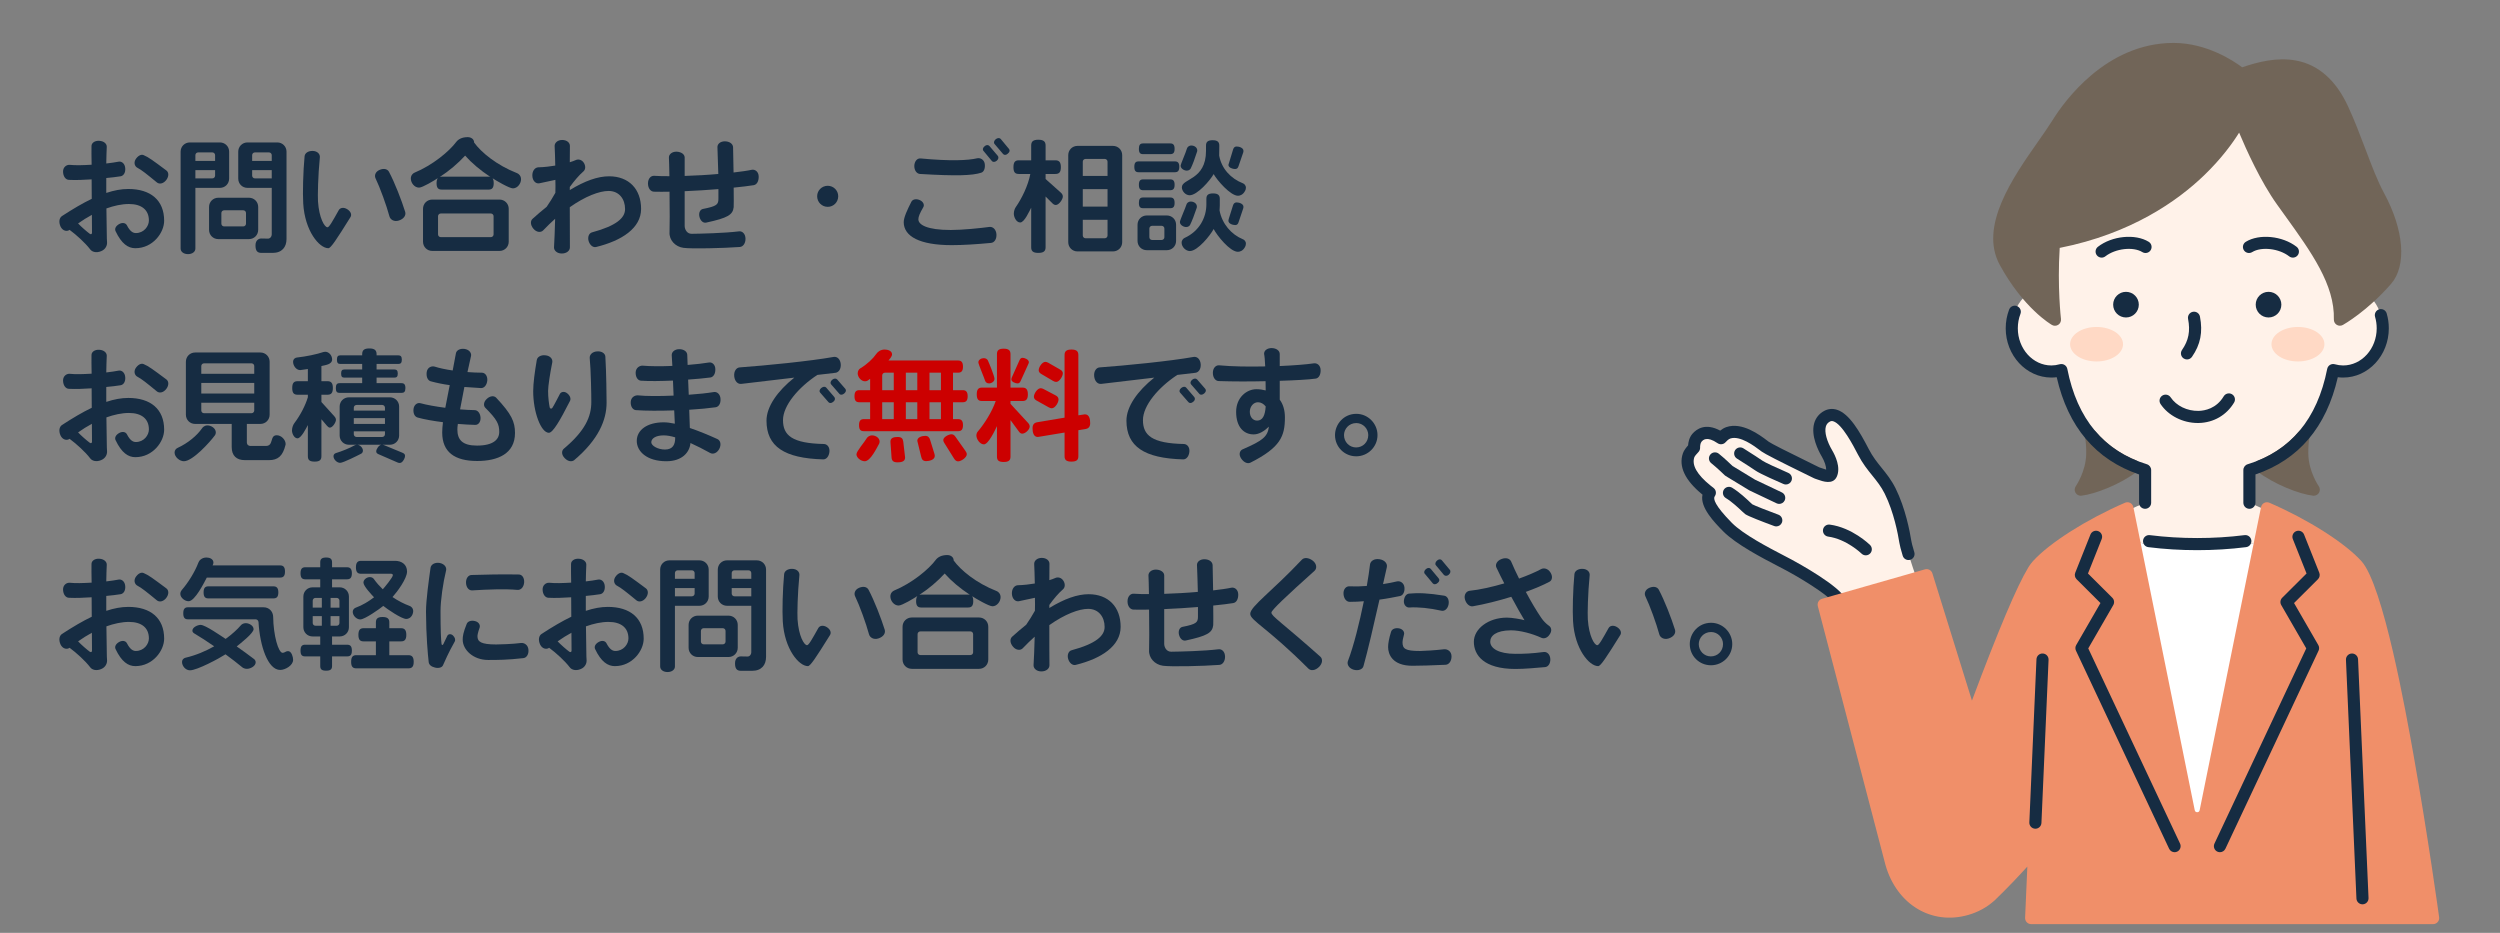 <?xml version="1.0" encoding="utf-8"?>
<!-- Generator: Adobe Illustrator 28.2.0, SVG Export Plug-In . SVG Version: 6.00 Build 0)  -->
<svg version="1.1" id="レイヤー_1" xmlns="http://www.w3.org/2000/svg" xmlns:xlink="http://www.w3.org/1999/xlink" x="0px"
	 y="0px" width="670px" height="250px" viewBox="0 0 670 250" enable-background="new 0 0 670 250" xml:space="preserve">
<rect x="0" y="0" width="670" height="250" fill="#808080" stroke="none"/>
<g>
	<path fill="#162C42" d="M36.275,66.523c-1.915,0-3.697-1.155-5.314-4.588c-0.297-0.66,0.1-1.419,1.023-1.914
		c0.891-0.462,1.716-0.264,2.046,0.396c0.858,1.683,1.684,2.046,2.376,2.046c2.179,0,3.499-1.848,3.499-3.366
		c0-2.838-1.947-4.423-5.347-4.423c-1.947,0-3.994,0.462-6.04,1.188c0.065,3.465,0.099,6.172,0.099,6.766
		c0,0.99,0.033,1.716,0.066,2.179c0.1,0.858-0.33,2.013-1.584,2.508c-1.254,0.528-2.41,0.231-2.938-0.495
		c-1.287-1.683-3.631-3.829-5.512-5.215c-0.693,0.528-1.849,0.297-2.41-0.858c-0.561-1.221-0.362-2.344,0.363-2.838
		c2.938-1.915,5.578-3.466,7.987-4.621c0-1.749,0-3.499-0.032-5.214c-2.08,0.132-4.192,0.231-6.106,0.132
		c-0.858-0.033-1.519-0.924-1.552-2.178c-0.033-1.221,0.925-1.915,1.783-1.848c1.551,0.165,3.663,0.099,5.875-0.033
		c-0.033-2.046-0.066-3.829-0.033-5.017c0-0.792,0.857-1.485,2.111-1.386c1.222,0.066,2.014,0.792,1.98,1.617
		c-0.065,1.254-0.099,2.805-0.131,4.456c1.254-0.132,2.408-0.33,3.332-0.495c0.793-0.132,1.65,0.495,1.75,1.75
		c0.1,1.188-0.43,2.046-1.254,2.178c-1.057,0.165-2.377,0.33-3.828,0.462c0,1.32,0,2.673,0,3.994
		c2.078-0.693,4.025-1.056,5.907-1.056c5.94,0,9.604,2.97,9.604,8.515C43.998,62.365,40.961,66.523,36.275,66.523z M24.624,57.579
		c-1.287,0.693-2.542,1.485-3.696,2.31c0.924,0.957,2.244,2.112,3.135,2.772c0.33,0.231,0.595,0.066,0.595-0.297
		C24.657,61.176,24.657,59.493,24.624,57.579z M42.051,48.898c-2.806-2.31-4.126-3.366-5.215-3.927
		c-0.66-0.33-1.09-1.287-0.495-2.277c0.595-0.924,1.452-1.419,2.146-1.122c1.354,0.561,2.475,1.419,6.072,4.092
		c0.693,0.495,0.76,1.584,0,2.575C43.767,49.262,42.711,49.427,42.051,48.898z"/>
	<path fill="#162C42" d="M58.932,50.351h-6.568v16.271c0,0.825-0.792,1.485-1.98,1.485c-1.188,0-1.98-0.66-1.98-1.485V40.647
		c0-1.386,1.09-2.475,2.476-2.475h8.054c1.386,0,2.475,1.089,2.475,2.475v7.228C61.406,49.262,60.317,50.351,58.932,50.351z
		 M57.645,41.572c0-0.396-0.33-0.726-0.727-0.726H53.09c-0.396,0-0.727,0.33-0.727,0.726v1.551h5.281V41.572z M57.645,45.598h-5.281
		v2.211h4.555c0.396,0,0.727-0.33,0.727-0.726V45.598z M66.721,64.081h-8.219c-1.387,0-2.475-1.089-2.475-2.476v-6.139
		c0-1.386,1.088-2.476,2.475-2.476h8.219c1.386,0,2.475,1.089,2.475,2.476v6.139C69.195,62.992,68.107,64.081,66.721,64.081z
		 M65.928,57.084c0-0.396-0.33-0.726-0.726-0.726h-5.149c-0.396,0-0.726,0.33-0.726,0.726v2.871c0,0.396,0.33,0.726,0.726,0.726
		h5.149c0.396,0,0.726-0.33,0.726-0.726V57.084z M73.057,67.777h-2.97c-1.089,0-1.617-0.495-1.617-2.013
		c0-1.452,0.957-1.848,1.519-1.848l1.848,0.033c0.561,0,0.99-0.561,0.99-1.089V50.351h-6.502c-1.387,0-2.476-1.089-2.476-2.476
		v-7.228c0-1.386,1.089-2.475,2.476-2.475h7.987c1.386,0,2.476,1.089,2.476,2.475v23.4C76.787,66.226,75.566,67.777,73.057,67.777z
		 M72.826,41.572c0-0.396-0.33-0.726-0.727-0.726h-3.795c-0.396,0-0.727,0.33-0.727,0.726v1.551h5.248V41.572z M72.826,45.598
		h-5.248v1.485c0,0.396,0.33,0.726,0.727,0.726h4.521V45.598z"/>
	<path fill="#162C42" d="M87.997,66.523c-2.409,0-6.304-4.588-6.733-12.014c-0.164-2.871-0.033-8.416,0.363-12.607
		c0.066-0.858,0.957-1.485,2.179-1.453c1.287,0.033,2.013,0.858,1.914,1.75c-0.495,4.917-0.595,10.331-0.495,11.815
		c0.297,4.423,1.75,6.898,2.541,6.898c0.463,0,1.32-1.551,3.004-4.555c0.363-0.693,1.32-0.891,2.277-0.297
		c0.957,0.594,1.287,1.452,0.891,2.112C90.109,64.312,88.657,66.523,87.997,66.523z M106.908,59.097
		c-1.254,0.429-2.31-0.231-2.541-1.122c-0.759-2.838-2.541-7.756-3.729-10.199c-0.362-0.792,0-1.782,1.089-2.244
		c1.156-0.495,2.113-0.231,2.509,0.495c1.552,2.904,3.399,7.69,4.356,10.759C108.856,57.711,108.229,58.668,106.908,59.097z"/>
	<path fill="#162C42" d="M137.461,50.483c-0.957,0-4.555-2.112-5.446-2.707c0.198,0.297,0.297,0.693,0.297,1.32
		c0,1.287-0.462,1.716-1.386,1.716h-12.542c-0.925,0-1.386-0.429-1.386-1.716c0-0.627,0.131-1.056,0.33-1.353
		c-0.826,0.561-4.094,2.541-5.018,2.541c-1.254,0-2.211-1.287-2.211-2.442c0-0.858,0.561-1.386,0.957-1.551
		c4.918-2.046,9.308-5.71,11.188-8.218c0.595-0.792,1.617-1.32,3.103-1.32c0.858,0,1.717,0.495,1.717,1.452
		c1.881,2.607,6.039,6.073,11.551,8.218c0.43,0.165,1.023,0.726,1.023,1.617C139.639,49.196,138.682,50.483,137.461,50.483z
		 M133.863,67.249h-18.021c-1.386,0-2.475-1.089-2.475-2.476v-8.812c0-1.386,1.089-2.476,2.475-2.476h18.021
		c1.386,0,2.475,1.089,2.475,2.476v8.812C136.338,66.16,135.249,67.249,133.863,67.249z M132.279,57.942
		c0-0.396-0.33-0.726-0.727-0.726h-13.434c-0.396,0-0.726,0.33-0.726,0.726v4.885c0,0.396,0.33,0.726,0.726,0.726h13.434
		c0.396,0,0.727-0.33,0.727-0.726V57.942z M124.654,41.704c-1.914,2.079-4.191,4.026-6.766,5.71
		c0.132-0.033,0.297-0.066,0.495-0.066h12.542c0.197,0,0.33,0,0.494,0.066C128.747,45.664,126.404,43.684,124.654,41.704z"/>
	<path fill="#162C42" d="M159.764,66.193c-0.793,0.198-1.65-0.429-2.014-1.584c-0.33-1.155,0.133-2.146,0.924-2.343
		c6.602-1.782,8.846-3.895,8.846-6.238c0-2.673-1.584-4.852-4.422-4.852c-2.443,0-6.238,1.419-10.396,4.357
		c0,4.555,0,8.647,0.032,10.759c0,0.891-0.858,1.65-2.179,1.65c-1.287,0-2.145-0.825-2.078-1.716
		c0.098-1.716,0.23-4.489,0.297-7.591c-1.057,0.957-2.146,1.98-3.234,3.135c-0.595,0.594-1.75,0.528-2.574-0.462
		c-0.826-0.958-0.893-2.08-0.232-2.673c1.288-1.155,2.542-2.245,3.764-3.202c0.791-1.122,1.617-2.475,2.343-3.763
		c0.033-1.155,0.033-2.343,0-3.465c-1.32,0.297-2.938,0.627-4.323,0.924c-0.892,0.165-1.783-0.627-1.849-1.98
		s0.693-2.277,1.617-2.311c1.585-0.033,3.136-0.231,4.522-0.462c-0.033-2.112-0.1-3.895-0.166-5.182
		c-0.066-0.858,0.76-1.683,2.014-1.683s2.079,0.726,2.079,1.584c-0.032,1.254,0,2.739-0.032,4.39
		c0.627-0.198,1.188-0.396,1.617-0.594c0.66-0.297,1.617-0.132,2.178,0.792c0.527,0.891,0.396,1.782-0.132,2.244
		c-1.188,1.023-2.476,2.542-3.663,4.191c0,0.264,0,0.528,0,0.825c4.025-2.475,7.524-3.696,10.527-3.696
		c5.281,0,8.582,3.399,8.582,8.746C171.811,61.144,166.629,64.51,159.764,66.193z"/>
	<path fill="#162C42" d="M202.005,49.625c-1.188,0.198-3.069,0.429-5.38,0.66c0.033,2.74,0.033,4.885,0,5.248
		c-0.23,2.046-1.584,2.871-7.359,4.125c-0.76,0.165-1.519-0.396-1.815-1.551c-0.265-1.089,0.198-1.98,0.957-2.112
		c3.696-0.726,4.126-1.188,4.126-2.707c0-0.858,0-1.749,0-2.607c-2.807,0.231-5.908,0.429-9.044,0.561v9.307
		c0,0.891,0.595,2.112,1.849,2.112c2.508-0.033,8.68-0.165,12.74-0.66c0.857-0.099,1.716,0.66,1.716,2.013
		c0,1.221-0.66,2.112-1.519,2.179c-4.455,0.33-12.938,0.528-15.116,0.231c-2.211-0.297-3.861-2.112-3.729-4.192
		c0.066-1.188,0.066-6.139,0-10.858c-1.419,0.033-2.838,0.033-4.191,0c-0.858-0.033-1.584-0.891-1.584-2.211
		s0.792-2.112,1.684-2.046c1.254,0.099,2.607,0.099,4.059,0.099c-0.033-2.442-0.099-4.356-0.132-4.983
		c-0.032-0.858,0.825-1.618,2.079-1.584c1.287,0.066,2.146,0.726,2.146,1.584v4.917c3.036-0.099,6.14-0.264,9.011-0.528
		c-0.066-2.542-0.133-4.951-0.231-7.195c-0.032-0.825,0.792-1.584,2.046-1.551c1.287,0.033,2.113,0.726,2.146,1.584
		c0.032,1.881,0.065,4.323,0.131,6.766c1.98-0.231,3.697-0.462,4.885-0.726c0.858-0.165,1.816,0.495,1.849,1.782
		C203.358,48.536,202.863,49.46,202.005,49.625z"/>
	<path fill="#162C42" d="M221.836,55.434c-1.584,0-2.838-1.254-2.838-2.838c0-1.551,1.254-2.806,2.838-2.806
		c1.551,0,2.806,1.254,2.806,2.806C224.642,54.179,223.387,55.434,221.836,55.434z"/>
	<path fill="#162C42" d="M265.563,65.104c-3.928,0.363-7.359,0.594-10.528,0.594c-8.548,0-12.806-2.343-12.839-6.139
		c0-1.287,0.957-3.333,2.047-5.479c0.33-0.66,1.254-0.891,2.244-0.462c0.99,0.429,1.32,1.32,0.957,1.915
		c-0.957,1.65-1.32,2.542-1.32,3.234c0,1.452,2.277,2.872,8.68,2.872c3.201,0,7.955-0.495,10.396-0.825
		c0.892-0.099,1.783,0.693,1.849,2.013C267.113,64.147,266.453,65.038,265.563,65.104z M262.955,46.291
		c-2.376,0.759-6.568,0.924-16.403,0.33c-0.858-0.066-1.519-0.924-1.519-2.146c0.033-1.254,0.793-2.112,1.684-2.013
		c8.053,0.759,12.74,0.528,15.116-0.033c0.792-0.198,1.882,0.264,2.079,1.452C264.078,45.07,263.715,46.06,262.955,46.291z
		 M267.147,43.057c-0.494,0.429-1.056,0.429-1.32,0.099l-2.244-2.707c-0.297-0.297-0.23-0.858,0.297-1.254
		c0.43-0.429,0.99-0.396,1.287-0.066l2.245,2.64C267.675,42.1,267.643,42.628,267.147,43.057z M270.084,41.176
		c-0.429,0.429-0.99,0.429-1.254,0.099l-2.277-2.673c-0.297-0.33-0.197-0.858,0.297-1.287c0.463-0.396,1.057-0.396,1.32-0.099
		l2.244,2.707C270.711,40.285,270.612,40.779,270.084,41.176z"/>
	<path fill="#162C42" d="M282.958,54.938c-0.33,0-0.627-0.165-0.924-0.462l-1.815-1.815v13.598c0,1.023-0.495,1.518-1.947,1.518
		s-1.914-0.495-1.914-1.518V55.665c-0.463,0.858-1.815,3.96-2.938,3.96c-1.057,0-1.717-1.452-1.717-2.343
		c0-0.792,0.297-1.452,0.528-1.782c1.585-2.277,3.301-5.743,3.895-8.878h-3.069c-0.99,0-1.452-0.429-1.452-1.815
		s0.462-1.848,1.452-1.848h3.301v-3.961c0-1.023,0.462-1.551,1.914-1.551s1.947,0.528,1.947,1.551v3.961h2.607
		c0.99,0,1.485,0.462,1.485,1.848s-0.495,1.815-1.485,1.815h-2.607v1.353l3.994,3.564c0.396,0.33,0.627,0.693,0.627,1.122
		C284.84,53.453,283.783,54.938,282.958,54.938z M298.273,67.381h-9.505c-1.387,0-2.477-1.089-2.477-2.476V41.572
		c0-1.386,1.09-2.476,2.477-2.476h9.505c1.386,0,2.476,1.089,2.476,2.476v23.334C300.748,66.292,299.658,67.381,298.273,67.381z
		 M296.82,43.321c0-0.396-0.33-0.726-0.727-0.726h-5.182c-0.396,0-0.727,0.33-0.727,0.726v3.829h6.635V43.321z M296.82,50.681
		h-6.635v4.687h6.635V50.681z M296.82,58.899h-6.635v4.225c0,0.396,0.33,0.726,0.727,0.726h5.182c0.396,0,0.727-0.33,0.727-0.726
		V58.899z"/>
	<path fill="#162C42" d="M314.859,46.159h-9.703c-0.793,0-1.155-0.363-1.155-1.452s0.362-1.452,1.155-1.452h9.703
		c0.792,0,1.188,0.363,1.188,1.452S315.651,46.159,314.859,46.159z M312.715,67.051h-5.381c-1.386,0-2.475-1.089-2.475-2.476v-4.356
		c0-1.386,1.089-2.475,2.475-2.475h5.381c1.385,0,2.475,1.089,2.475,2.475v4.356C315.19,65.962,314.1,67.051,312.715,67.051z
		 M313.639,41.308h-7.295c-0.759,0-1.121-0.33-1.121-1.419c0-1.089,0.362-1.452,1.121-1.452h7.295c0.759,0,1.154,0.363,1.154,1.452
		C314.793,40.978,314.398,41.308,313.639,41.308z M313.606,50.978h-7.229c-0.792,0-1.154-0.363-1.154-1.452
		c0-1.089,0.362-1.452,1.154-1.452h7.229c0.792,0,1.188,0.363,1.188,1.452C314.793,50.615,314.398,50.978,313.606,50.978z
		 M313.639,55.797h-7.295c-0.759,0-1.121-0.33-1.121-1.419s0.362-1.452,1.121-1.452h7.295c0.759,0,1.154,0.363,1.154,1.452
		S314.398,55.797,313.639,55.797z M312.055,61.243c0-0.396-0.33-0.727-0.727-0.727h-2.574c-0.396,0-0.727,0.33-0.727,0.727v2.343
		c0,0.396,0.33,0.726,0.727,0.726h2.574c0.396,0,0.727-0.33,0.727-0.726V61.243z M320.734,55.665
		c-0.66,1.98-1.254,3.499-1.782,4.588c-0.132,0.264-0.495,0.594-1.056,0.594c-0.727,0-1.684-0.561-1.684-1.353
		c0-0.495,1.484-3.729,1.749-4.654c0.099-0.363,0.462-0.825,1.188-0.825c0.759,0,1.617,0.495,1.617,1.354
		C320.768,55.5,320.768,55.599,320.734,55.665z M320.834,40.582c-0.628,1.98-1.189,3.465-1.717,4.555
		c-0.133,0.264-0.495,0.594-1.057,0.594c-0.726,0-1.65-0.561-1.65-1.32c0-0.429,1.42-3.564,1.684-4.588
		c0.1-0.33,0.463-0.825,1.188-0.825c0.759,0,1.584,0.495,1.584,1.32C320.866,40.416,320.866,40.516,320.834,40.582z M333.606,66.292
		c-0.527,0.924-1.287,1.188-1.848,1.188c-2.145,0-5.611-4.39-6.502-6.106c-0.891,1.716-4.291,5.908-6.369,5.908
		c-1.123,0-2.212-1.122-2.212-2.244c0-0.693,0.495-1.155,0.825-1.287c3.895-1.782,5.809-5.413,5.809-8.978v-1.485
		c0-0.957,0.43-1.452,1.782-1.452s1.815,0.495,1.815,1.452v1.815c0,0.396-0.033,0.858-0.066,1.287
		c0.66,3.598,3.169,6.469,6.238,7.723c0.363,0.132,0.825,0.528,0.825,1.188C333.903,65.566,333.838,65.896,333.606,66.292z
		 M333.606,51.275c-0.494,0.891-1.254,1.188-1.814,1.188c-2.047,0-5.611-4.159-6.535-5.809c-0.924,1.683-4.39,5.677-6.436,5.677
		c-1.09,0-2.08-1.089-2.08-2.145c0-2.376,6.469-1.881,6.469-9.737V39.03c0-0.957,0.43-1.452,1.783-1.452
		c1.32,0,1.781,0.495,1.781,1.452l-0.032,2.673c0.627,3.465,3.069,6.139,6.37,7.426c0.33,0.132,0.792,0.528,0.792,1.188
		C333.903,50.582,333.838,50.912,333.606,51.275z M333.178,40.878l-1.255,3.664c-0.165,0.495-0.429,0.759-0.925,0.759
		c-0.659,0-1.781-0.363-1.781-1.122l1.254-4.126c0.165-0.528,0.462-0.792,0.957-0.792c0.693,0,1.815,0.363,1.815,1.155
		C333.243,40.548,333.243,40.713,333.178,40.878z M333.178,55.863l-1.255,3.729c-0.165,0.495-0.429,0.726-0.892,0.726
		c-0.66,0-1.814-0.363-1.814-1.155c0-0.132,0.033-0.264,0.066-0.429l1.154-3.663c0.165-0.528,0.463-0.825,0.99-0.825
		c0.66,0,1.815,0.363,1.815,1.155C333.243,55.533,333.243,55.698,333.178,55.863z"/>
	<path fill="#162C42" d="M36.275,122.523c-1.915,0-3.697-1.155-5.314-4.588c-0.297-0.66,0.1-1.419,1.023-1.914
		c0.891-0.462,1.716-0.264,2.046,0.396c0.858,1.683,1.684,2.046,2.376,2.046c2.179,0,3.499-1.848,3.499-3.366
		c0-2.838-1.947-4.423-5.347-4.423c-1.947,0-3.994,0.462-6.04,1.188c0.065,3.465,0.099,6.172,0.099,6.766
		c0,0.99,0.033,1.716,0.066,2.179c0.1,0.858-0.33,2.013-1.584,2.508c-1.254,0.528-2.41,0.231-2.938-0.495
		c-1.287-1.683-3.631-3.829-5.512-5.215c-0.693,0.528-1.849,0.297-2.41-0.858c-0.561-1.221-0.362-2.344,0.363-2.838
		c2.938-1.915,5.578-3.466,7.987-4.621c0-1.749,0-3.499-0.032-5.214c-2.08,0.132-4.192,0.231-6.106,0.132
		c-0.858-0.033-1.519-0.924-1.552-2.178c-0.033-1.221,0.925-1.915,1.783-1.848c1.551,0.165,3.663,0.099,5.875-0.033
		c-0.033-2.046-0.066-3.829-0.033-5.017c0-0.792,0.857-1.485,2.111-1.386c1.222,0.066,2.014,0.792,1.98,1.617
		c-0.065,1.254-0.099,2.805-0.131,4.456c1.254-0.132,2.408-0.33,3.332-0.495c0.793-0.132,1.65,0.495,1.75,1.75
		c0.1,1.188-0.43,2.046-1.254,2.178c-1.057,0.165-2.377,0.33-3.828,0.462c0,1.32,0,2.673,0,3.994
		c2.078-0.693,4.025-1.056,5.907-1.056c5.94,0,9.604,2.97,9.604,8.515C43.998,118.365,40.961,122.523,36.275,122.523z
		 M24.624,113.579c-1.287,0.693-2.542,1.485-3.696,2.31c0.924,0.957,2.244,2.112,3.135,2.772c0.33,0.231,0.595,0.066,0.595-0.297
		C24.657,117.176,24.657,115.493,24.624,113.579z M42.051,104.898c-2.806-2.31-4.126-3.366-5.215-3.927
		c-0.66-0.33-1.09-1.287-0.495-2.277c0.595-0.924,1.452-1.419,2.146-1.122c1.354,0.561,2.475,1.419,6.072,4.092
		c0.693,0.495,0.76,1.584,0,2.575C43.767,105.262,42.711,105.427,42.051,104.898z"/>
	<path fill="#162C42" d="M57.608,116.648c-1.287,1.782-5.973,6.964-8.316,6.964c-1.155,0-2.509-1.122-2.509-2.343
		c0-0.627,0.429-1.056,0.792-1.221c2.871-1.32,5.248-3.367,6.535-5.215c0.23-0.363,0.727-0.825,1.485-0.825
		c1.022,0,2.244,0.792,2.244,1.881C57.839,116.219,57.74,116.483,57.608,116.648z M76.52,119.223
		c-0.727,3.003-2.046,4.093-4.422,4.093h-6.47c-2.277,0-3.531-1.221-3.531-3.499v-6.205h-9.802c-1.387,0-2.477-1.089-2.477-2.475
		V96.944c0-1.386,1.09-2.475,2.477-2.475h17.492c1.386,0,2.475,1.089,2.475,2.475v14.192c0,1.386-1.089,2.475-2.475,2.475h-3.631
		v4.885c0,0.693,0.43,1.023,0.957,1.023h4.125c2.212,0,0.958-2.872,2.938-2.872c1.189,0,2.377,1.188,2.377,2.376
		C76.553,119.091,76.52,119.157,76.52,119.223z M68.137,98.1c0-0.396-0.33-0.726-0.727-0.726H54.67c-0.396,0-0.726,0.33-0.726,0.726
		v2.08h14.192V98.1z M68.137,102.622H53.944v2.838h14.192V102.622z M68.137,107.935H53.944v2.079c0,0.396,0.33,0.727,0.726,0.727
		h12.74c0.396,0,0.727-0.33,0.727-0.727V107.935z"/>
	<path fill="#162C42" d="M88.416,114.602c-0.264,0-0.494-0.165-0.759-0.462l-1.519-1.782v9.901c0,0.99-0.462,1.452-1.814,1.452
		c-1.387,0-1.816-0.462-1.816-1.452v-8.35c-0.396,0.759-1.781,3.564-2.771,3.564c-0.924,0-1.485-1.32-1.485-2.112
		c0-0.858,0.396-1.65,0.627-1.947c1.552-2.046,2.97-4.72,3.63-6.964v-0.66H79.77c-0.99,0-1.453-0.429-1.453-1.815
		c0-1.353,0.463-1.815,1.453-1.815h2.738v-3.268l-2.045,0.297c-1.09,0-1.915-1.188-1.915-2.211c0-0.792,0.627-1.122,0.99-1.155
		c2.607-0.297,5.28-0.858,7.162-1.485c0.132-0.033,0.297-0.066,0.462-0.066c1.023,0,1.848,1.023,1.848,2.046
		c0,1.386-1.848,1.518-2.871,1.782v4.06h1.617c0.957,0,1.453,0.462,1.453,1.815c0,1.386-0.496,1.815-1.453,1.815h-1.617v1.948
		l3.433,3.795c0.298,0.33,0.462,0.627,0.462,0.99C90.033,113.183,89.143,114.602,88.416,114.602z M108.285,123.084
		c-0.363,0.693-0.727,0.99-1.155,0.99c-0.198,0-0.396-0.033-0.594-0.132l-5.083-2.211c-0.396-0.165-0.627-0.396-0.627-0.759
		c0-0.627,0.727-1.684,1.354-1.782h-6.403c0.726,0.066,1.485,0.825,1.485,1.584c0,0.429-0.264,0.726-0.495,0.825
		c-0.825,0.429-4.786,2.442-5.61,2.442c-0.859,0-1.783-0.924-1.783-1.782c0-0.462,0.33-0.726,0.627-0.825
		c1.617-0.495,3.664-1.32,5.018-2.079c0.132-0.066,0.33-0.132,0.561-0.165h-2.079c-1.386,0-2.476-1.089-2.476-2.476v-7.756
		c0-1.386,1.09-2.476,2.476-2.476h10.991c1.386,0,2.475,1.089,2.475,2.476v7.756c0,1.386-1.089,2.476-2.475,2.476h-1.947
		c0.131,0.033,0.23,0.066,0.362,0.099l4.95,2.046c0.463,0.198,0.693,0.429,0.693,0.825
		C108.549,122.424,108.483,122.721,108.285,123.084z M107.592,105.295H91.024c-0.693,0-1.023-0.297-1.023-1.288
		c0-0.99,0.33-1.32,1.023-1.32h6.04v-1.485h-4.786c-0.594,0-0.857-0.264-0.857-1.089c0-0.792,0.264-1.089,0.857-1.089h4.786v-1.485
		h-5.842c-0.627,0-0.925-0.264-0.925-1.155c0-0.858,0.298-1.155,0.925-1.155h5.842v-0.297c0-1.023,0.462-1.551,1.915-1.551
		c1.451,0,1.947,0.528,1.947,1.551v0.297h5.809c0.627,0,0.957,0.297,0.957,1.155c0,0.891-0.33,1.155-0.957,1.155h-5.809v1.485h4.785
		c0.594,0,0.891,0.297,0.891,1.089c0,0.825-0.297,1.089-0.891,1.089h-4.785v1.485h6.666c0.693,0,1.057,0.33,1.057,1.32
		C108.649,104.998,108.285,105.295,107.592,105.295z M103.17,109.255c0-0.396-0.33-0.726-0.727-0.726h-6.898
		c-0.396,0-0.726,0.33-0.726,0.726v0.792h8.351V109.255z M103.17,112.061h-8.351v1.551h8.351V112.061z M103.17,115.592h-8.351v0.792
		c0,0.396,0.33,0.726,0.726,0.726h6.898c0.396,0,0.727-0.33,0.727-0.726V115.592z"/>
	<path fill="#162C42" d="M127.886,123.546c-6.073,0-9.374-2.409-9.374-7.624c0-0.726,0.066-1.684,0.199-2.772
		c-2.607-0.33-5.051-0.759-6.799-1.254c-0.793-0.231-1.222-1.122-1.09-2.31c0.165-1.188,1.09-1.75,1.881-1.519
		c1.684,0.462,4.126,0.892,6.635,1.221c0.363-1.914,0.759-3.993,1.188-6.073c-1.749-0.231-3.498-0.594-5.082-1.023
		c-0.826-0.231-1.255-1.221-1.09-2.476c0.198-1.287,1.32-1.716,2.179-1.452c1.222,0.396,2.937,0.759,4.786,1.023
		c0.33-1.618,0.594-3.168,0.857-4.555c0.133-0.825,1.057-1.386,2.311-1.221c1.221,0.165,1.914,1.056,1.749,1.881
		c-0.297,1.419-0.66,2.872-0.957,4.324c1.32,0.132,2.64,0.132,3.861,0.165c0.858,0,1.552,0.858,1.452,2.112
		c-0.132,1.254-0.857,2.046-1.684,2.013c-1.319-0.066-2.838-0.165-4.455-0.297c-0.43,2.146-0.825,4.225-1.155,6.007
		c1.419,0.132,2.772,0.165,3.895,0.198c0.792,0,1.485,0.759,1.585,1.947c0.099,1.188-0.562,2.013-1.387,2.013
		c-1.42-0.033-3.037-0.132-4.687-0.264c-0.099,0.66-0.132,1.188-0.132,1.485c0,2.805,1.386,4.324,5.248,4.324
		c4.355,0,5.973-1.617,5.973-3.664c0-2.08-0.561-3.301-3.762-6.502c-0.528-0.561-0.43-1.617,0.494-2.409
		c0.892-0.792,1.882-0.825,2.443-0.264c4.125,4.39,5.049,6.436,5.049,9.472C138.018,121.599,133.398,123.546,127.886,123.546z"/>
	<path fill="#162C42" d="M147.088,115.988c-2.113-0.033-4.192-5.545-4.192-11.123c0-2.178,0.429-5.281,0.957-8.35
		c0.132-0.858,1.089-1.452,2.376-1.288c1.255,0.132,1.947,1.023,1.783,1.881c-0.594,2.905-1.123,6.403-1.123,7.69
		c0,1.683,0.231,3.432,0.43,4.39c0.1,0.396,0.527,0.429,0.727,0.099c0.527-0.825,1.32-2.409,2.013-3.729
		c0.33-0.594,1.222-0.759,1.98-0.132s1.022,1.419,0.726,2.013C150.058,112.754,148.176,115.988,147.088,115.988z M153.887,123.315
		c-0.66,0.528-1.717,0.363-2.574-0.561c-0.859-0.891-0.859-1.947-0.199-2.508c5.711-4.786,7.36-8.582,7.36-12.509
		c0-1.783-0.099-8.449-0.429-11.783c-0.066-0.858,0.66-1.684,1.947-1.782c1.254-0.099,2.178,0.528,2.244,1.386
		c0.264,4.126,0.33,11.222,0.33,12.377C162.566,112.523,160.421,117.804,153.887,123.315z"/>
	<path fill="#162C42" d="M191.742,109.156c-1.85,0.264-4.357,0.495-7.031,0.66c0.066,1.815,0.133,3.499,0.166,4.885
		c2.343,0.792,4.852,1.815,7.393,2.97c0.825,0.396,1.09,1.485,0.495,2.641c-0.595,1.122-1.65,1.518-2.442,1.089
		c-1.717-0.957-3.531-1.881-5.281-2.673c-0.197,2.442-2.178,4.885-6.469,4.885c-5.28,0-7.921-2.673-7.921-5.446
		c0-2.938,2.806-4.983,7.195-4.983c0.892,0,1.882,0.132,3.003,0.363c-0.065-1.056-0.099-2.244-0.164-3.564
		c-3.829,0.132-7.625,0.132-10.266-0.066c-0.824-0.066-1.451-0.957-1.386-2.211s1.122-1.815,1.947-1.75
		c2.146,0.231,5.743,0.231,9.538,0.066c-0.065-1.354-0.099-2.74-0.164-4.027c-3.169,0.132-6.338,0.198-8.582,0.033
		c-0.857-0.066-1.452-0.957-1.419-2.211s1.089-1.881,1.914-1.815c1.815,0.165,4.786,0.198,7.921,0.066
		c-0.065-1.123-0.099-2.08-0.164-2.839c-0.066-0.858,0.759-1.65,2.013-1.65c1.255,0,2.112,0.66,2.146,1.518
		c0.033,0.792,0.066,1.716,0.1,2.707c2.145-0.165,4.158-0.396,5.742-0.66c0.825-0.132,1.684,0.594,1.684,1.815
		c0.033,1.221-0.528,2.112-1.354,2.211c-1.485,0.198-3.598,0.396-5.941,0.561c0.066,1.32,0.1,2.707,0.166,4.06
		c2.508-0.165,4.917-0.429,6.732-0.726c0.857-0.132,1.717,0.594,1.782,1.815C193.193,108.166,192.6,109.057,191.742,109.156z
		 M180.949,117.209c-1.09-0.33-2.146-0.528-3.07-0.528c-2.244,0-3.333,0.891-3.333,1.849c0,0.924,1.749,1.947,3.663,1.947
		c2.179,0,2.74-1.419,2.74-3.103C180.949,117.341,180.949,117.275,180.949,117.209z"/>
	<path fill="#162C42" d="M223.871,99.915c-1.387,0.165-3.037,0.363-4.818,0.561c-5.084,3.333-9.209,8.218-9.209,12.113
		c0,4.092,2.442,6.238,10.99,6.403c0.858,0.033,1.584,0.858,1.453,2.112c-0.133,1.254-0.858,2.046-1.684,2.013
		c-10.396-0.297-15.182-3.433-15.182-10.396c0-3.696,2.904-7.888,7.459-11.519c-5.578,0.66-11.223,1.32-14.226,1.683
		c-0.925,0.099-1.749-0.693-1.882-2.046c-0.131-1.353,0.562-2.31,1.453-2.376c6.931-0.495,18.944-1.684,25.182-2.806
		c0.925-0.165,1.783,0.561,1.915,1.915C225.422,98.859,224.795,99.816,223.871,99.915z M223.31,107.671
		c-0.429,0.429-0.989,0.429-1.254,0.132l-2.277-2.607c-0.265-0.297-0.165-0.825,0.33-1.221s1.022-0.429,1.32-0.099l2.179,2.542
		C223.871,106.747,223.838,107.308,223.31,107.671z M226.247,105.46c-0.462,0.396-1.022,0.429-1.287,0.099l-2.212-2.541
		c-0.297-0.33-0.197-0.858,0.298-1.254s1.022-0.396,1.319-0.066l2.18,2.508C226.842,104.569,226.742,105.031,226.247,105.46z"/>
	<path fill="#CC0000" d="M258.013,107.803h-2.607v4.521h1.354c0.858,0,1.319,0.429,1.319,1.617c0,1.221-0.461,1.617-1.319,1.617
		H231.51c-0.857,0-1.287-0.396-1.287-1.617c0-1.188,0.43-1.617,1.287-1.617h1.684v-4.521h-2.904c-0.858,0-1.287-0.396-1.287-1.617
		c0-1.188,0.429-1.617,1.287-1.617h2.904v-3.037c-0.43,0.33-0.793,0.66-1.354,0.66c-1.057,0-1.98-1.122-1.98-2.146
		c0-0.66,0.396-1.155,0.693-1.32c1.815-1.089,3.367-2.541,4.357-3.96c0.297-0.429,1.056-1.089,2.178-1.089
		c0.792,0,1.98,0.33,1.98,1.287c0,0.594-0.627,1.221-0.957,1.65h18.647c0.858,0,1.319,0.429,1.319,1.65s-0.461,1.617-1.319,1.617
		h-1.354v4.687h2.607c0.858,0,1.32,0.429,1.32,1.617C259.333,107.407,258.871,107.803,258.013,107.803z M235.603,118.926
		c-0.66,1.155-2.31,4.687-3.861,4.687c-0.958,0-2.212-0.891-2.212-1.881c0-0.792,2.179-3.268,2.74-4.257
		c0.197-0.33,0.693-0.792,1.451-0.792c0.925,0,2.014,0.66,2.014,1.65C235.734,118.596,235.668,118.793,235.603,118.926z
		 M239.53,99.882h-2.376c-0.396,0-0.727,0.33-0.727,0.726v3.961h3.103V99.882z M239.53,107.803h-3.103v4.521h3.103V107.803z
		 M240.521,123.909c-1.122,0-1.519-0.429-1.585-1.32l-0.297-4.159c-0.065-1.155,1.023-1.32,1.947-1.32
		c1.023,0,1.387,0.429,1.485,1.221l0.462,3.96c0,0.132,0.033,0.231,0.033,0.33C242.566,123.777,241.412,123.909,240.521,123.909z
		 M245.834,99.882h-3.069v4.687h3.069V99.882z M245.834,107.803h-3.069v4.521h3.069V107.803z M248.211,123.58
		c-0.793,0-1.156-0.396-1.32-1.123l-1.057-4.323c0-0.99,1.32-1.32,2.112-1.32c0.759,0,1.122,0.396,1.32,1.056l1.155,3.729
		c0.066,0.231,0.099,0.429,0.099,0.594C250.521,123.249,249.035,123.58,248.211,123.58z M252.171,99.882h-3.069v4.687h3.069V99.882z
		 M252.171,107.803h-3.069v4.521h3.069V107.803z M256.759,123.645c-0.429,0-0.759-0.264-1.056-0.726l-2.641-4.225
		c-0.166-0.264-0.265-0.528-0.265-0.759c0-0.792,1.452-1.551,2.179-1.551c0.429,0,0.759,0.198,1.057,0.627l2.705,3.829
		c0.231,0.33,0.363,0.627,0.363,0.891C259.102,122.622,257.584,123.645,256.759,123.645z"/>
	<path fill="#CC0000" d="M273.983,116.219c-0.363,0-0.627-0.165-0.891-0.528l-2.277-3.103v9.77c0,0.99-0.463,1.452-1.816,1.452
		c-1.386,0-1.814-0.462-1.814-1.452v-8.152c-0.463,0.99-2.277,4.885-3.498,4.885c-1.057,0-2.014-1.386-2.014-2.376
		c0-0.495,0.197-0.858,0.396-1.089c1.781-2.079,3.828-5.347,4.785-8.152h-3.664c-0.957,0-1.419-0.429-1.419-1.782
		c0-1.354,0.462-1.815,1.419-1.815h3.994v-8.977c0-0.958,0.429-1.453,1.814-1.453c1.354,0,1.816,0.495,1.816,1.453v8.977h3.201
		c0.957,0,1.452,0.462,1.452,1.815c0,1.353-0.495,1.782-1.452,1.782h-3.201v0.759l4.686,5.083c0.298,0.297,0.463,0.66,0.463,0.99
		C275.963,115.13,274.775,116.219,273.983,116.219z M265.038,102.753c-0.595,0-0.925-0.396-1.022-0.693
		c-0.265-0.858-1.816-4.456-1.816-4.951c0-0.726,0.826-1.122,1.453-1.122c0.594,0,0.957,0.33,1.089,0.594
		c0.362,0.792,1.782,4.225,1.782,4.951S265.732,102.753,265.038,102.753z M275.6,97.539l-2.079,4.588
		c-0.198,0.429-0.429,0.627-0.825,0.627c-0.561,0-1.65-0.429-1.65-1.056c0-0.165,0.033-0.33,0.1-0.495l2.078-4.654
		c0.199-0.429,0.43-0.66,0.826-0.66c0.594,0,1.684,0.495,1.684,1.155C275.733,97.176,275.699,97.34,275.6,97.539z M290.815,114.998
		L289,115.295v6.964c0,0.99-0.463,1.452-1.849,1.452s-1.849-0.462-1.849-1.452v-6.337l-7.162,1.188
		c-1.221,0-1.419-1.386-1.419-2.343c0-1.023,0.462-1.485,1.32-1.617l7.261-1.221V95.162c0-0.99,0.463-1.485,1.849-1.485
		S289,94.172,289,95.162v16.14l1.749-0.264c1.222,0,1.419,1.386,1.419,2.343C292.168,114.404,291.706,114.866,290.815,114.998z
		 M281.871,109.42c-0.265,0-0.529-0.099-0.826-0.264l-3.201-1.782c-0.494-0.264-0.759-0.594-0.759-1.056
		c0-0.792,0.924-2.277,1.815-2.277c0.23,0,0.494,0.066,0.792,0.231l3.201,1.683c0.528,0.264,0.792,0.627,0.792,1.123
		C283.686,107.902,282.762,109.42,281.871,109.42z M283.059,102.357c-0.264,0-0.527-0.099-0.825-0.264l-3.136-1.848
		c-0.461-0.264-0.726-0.594-0.726-1.023c0-0.825,0.925-2.244,1.782-2.244c0.264,0,0.528,0.099,0.825,0.264l3.103,1.782
		c0.495,0.264,0.759,0.594,0.759,1.023C284.841,100.839,283.917,102.357,283.059,102.357z"/>
	<path fill="#162C42" d="M320.336,99.915c-1.385,0.165-3.035,0.363-4.818,0.561c-5.082,3.333-9.208,8.218-9.208,12.113
		c0,4.092,2.442,6.238,10.991,6.403c0.857,0.033,1.584,0.858,1.451,2.112c-0.131,1.254-0.857,2.046-1.683,2.013
		c-10.396-0.297-15.183-3.433-15.183-10.396c0-3.696,2.904-7.888,7.459-11.519c-5.578,0.66-11.221,1.32-14.225,1.683
		c-0.924,0.099-1.75-0.693-1.881-2.046c-0.133-1.353,0.561-2.31,1.451-2.376c6.932-0.495,18.945-1.684,25.184-2.806
		c0.924-0.165,1.781,0.561,1.914,1.915C321.888,98.859,321.261,99.816,320.336,99.915z M319.775,107.671
		c-0.429,0.429-0.99,0.429-1.254,0.132l-2.277-2.607c-0.264-0.297-0.165-0.825,0.33-1.221s1.023-0.429,1.32-0.099l2.178,2.542
		C320.336,106.747,320.304,107.308,319.775,107.671z M322.713,105.46c-0.462,0.396-1.023,0.429-1.287,0.099l-2.211-2.541
		c-0.297-0.33-0.198-0.858,0.297-1.254s1.023-0.396,1.32-0.066l2.178,2.508C323.307,104.569,323.208,105.031,322.713,105.46z"/>
	<path fill="#162C42" d="M352.608,101.466c-1.881,0.264-5.445,0.462-9.638,0.594c0,1.915,0,3.697,0,5.05
		c0.925,1.254,1.386,2.872,1.386,4.753c0,5.05-1.188,8.053-9.207,12.113c-0.76,0.396-1.783,0-2.51-1.089
		c-0.726-1.056-0.428-2.112,0.396-2.475c5.348-2.311,6.7-3.367,7.03-6.073c-1.188,1.155-2.607,2.08-4.093,2.08
		c-2.574,0-4.687-1.915-4.687-6.04c0-3.895,2.872-6.073,5.413-6.073c0.924,0,1.749,0.132,2.508,0.33c0-0.759,0-1.617-0.033-2.476
		c-4.158,0.099-8.646,0.099-12.574-0.033c-0.858-0.033-1.551-0.891-1.551-2.211c0-1.287,0.791-2.08,1.683-2.013
		c3.399,0.33,7.954,0.396,12.344,0.297c-0.065-1.518-0.165-2.772-0.297-3.367c-0.033-0.858,0.792-1.551,2.046-1.551
		c1.287,0.033,2.146,0.727,2.146,1.584c0,0.957,0,2.046,0,3.234c3.796-0.165,7.129-0.429,9.143-0.726
		c0.858-0.132,1.782,0.528,1.815,1.782C353.961,100.41,353.465,101.334,352.608,101.466z M337.128,107.803
		c-1.222,0-2.179,1.188-2.179,2.541c0,1.453,0.858,2.376,1.947,2.376c1.486,0,2.146-1.353,2.311-3.795
		C338.647,108.232,337.953,107.803,337.128,107.803z"/>
	<path fill="#162C42" d="M363.461,122.292c-3.136,0-5.678-2.508-5.678-5.677c0-2.938,2.344-5.709,5.711-5.709
		c3.102,0,5.676,2.574,5.676,5.709C369.17,119.751,366.596,122.292,363.461,122.292z M363.494,113.381
		c-2.014,0-3.301,1.617-3.301,3.234c0,1.848,1.451,3.301,3.234,3.301c1.848,0,3.268-1.453,3.268-3.301
		C366.695,114.866,365.275,113.381,363.494,113.381z"/>
	<path fill="#162C42" d="M36.275,178.523c-1.915,0-3.697-1.155-5.314-4.588c-0.297-0.66,0.1-1.419,1.023-1.914
		c0.891-0.462,1.716-0.264,2.046,0.396c0.858,1.683,1.684,2.046,2.376,2.046c2.179,0,3.499-1.848,3.499-3.366
		c0-2.838-1.947-4.423-5.347-4.423c-1.947,0-3.994,0.462-6.04,1.188c0.065,3.465,0.099,6.172,0.099,6.766
		c0,0.99,0.033,1.716,0.066,2.179c0.1,0.857-0.33,2.013-1.584,2.508c-1.254,0.528-2.41,0.231-2.938-0.495
		c-1.287-1.683-3.631-3.828-5.512-5.214c-0.693,0.528-1.849,0.296-2.41-0.858c-0.561-1.221-0.362-2.344,0.363-2.838
		c2.938-1.915,5.578-3.466,7.987-4.621c0-1.749,0-3.499-0.032-5.214c-2.08,0.132-4.192,0.231-6.106,0.132
		c-0.858-0.033-1.519-0.924-1.552-2.178c-0.033-1.221,0.925-1.915,1.783-1.848c1.551,0.165,3.663,0.099,5.875-0.033
		c-0.033-2.046-0.066-3.829-0.033-5.017c0-0.792,0.857-1.485,2.111-1.386c1.222,0.066,2.014,0.792,1.98,1.617
		c-0.065,1.254-0.099,2.805-0.131,4.456c1.254-0.132,2.408-0.33,3.332-0.495c0.793-0.132,1.65,0.495,1.75,1.75
		c0.1,1.188-0.43,2.046-1.254,2.178c-1.057,0.165-2.377,0.33-3.828,0.462c0,1.32,0,2.673,0,3.994
		c2.078-0.693,4.025-1.056,5.907-1.056c5.94,0,9.604,2.97,9.604,8.515C43.998,174.365,40.961,178.523,36.275,178.523z
		 M24.624,169.579c-1.287,0.693-2.542,1.485-3.696,2.31c0.924,0.957,2.244,2.112,3.135,2.772c0.33,0.23,0.595,0.065,0.595-0.297
		C24.657,173.176,24.657,171.493,24.624,169.579z M42.051,160.898c-2.806-2.31-4.126-3.366-5.215-3.927
		c-0.66-0.33-1.09-1.287-0.495-2.277c0.595-0.924,1.452-1.419,2.146-1.122c1.354,0.561,2.475,1.419,6.072,4.092
		c0.693,0.495,0.76,1.584,0,2.575C43.767,161.262,42.711,161.427,42.051,160.898z"/>
	<path fill="#162C42" d="M75.058,154.793H55.42c-0.693,1.32-3.169,6.337-4.885,6.337c-1.023,0-2.211-0.958-2.211-1.98
		c0-0.429,0.197-0.792,0.362-0.99c1.815-2.079,3.564-4.951,4.489-7.393c0.164-0.495,0.857-1.353,2.145-1.353
		c0.825,0,1.881,0.363,1.881,1.386c0,0.231-0.098,0.495-0.23,0.726h18.087c0.858,0,1.319,0.429,1.319,1.65
		S75.916,154.793,75.058,154.793z M66.18,179.249c-0.529,0-0.957-0.198-1.189-0.363c-1.385-1.155-2.937-2.344-4.555-3.531
		c-1.715,1.122-7.623,4.29-9.537,4.29c-1.123,0-2.113-1.122-2.113-2.211c0-0.727,0.528-1.057,0.892-1.155
		c2.839-0.66,5.446-1.782,7.724-3.069c-1.849-1.287-3.697-2.476-5.414-3.499c-0.197-0.132-0.428-0.363-0.428-0.693
		c0-0.924,1.451-1.551,2.211-1.551c1.254,0,5.512,3.003,6.699,3.762c1.65-1.188,3.07-2.475,4.126-3.696
		c0.231-0.264,0.693-0.528,1.287-0.528c0.858,0,2.079,0.66,2.079,1.617c0,1.089-3.63,3.895-4.521,4.621
		c1.584,1.122,3.169,2.244,4.621,3.366c0.23,0.165,0.462,0.495,0.462,0.891C68.523,178.523,67.104,179.249,66.18,179.249z
		 M75.09,179.546c-3.3,0-5.445-6.436-5.809-12.839c-0.033-0.396-0.363-0.726-0.759-0.726h-18.12c-0.857,0-1.287-0.396-1.287-1.617
		c0-1.188,0.43-1.617,1.287-1.617h20.199c1.65,0,2.574,1.254,2.607,2.541c0.066,4.984,1.387,9.67,2.541,9.67
		c0.529,0,0.858-0.462,1.42-0.462c0.429,0,0.824,0.297,1.089,0.957c0.198,0.495,0.297,0.957,0.297,1.386
		C78.556,178.358,76.41,179.546,75.09,179.546z M73.275,160.371H55.849c-0.858,0-1.287-0.396-1.287-1.617
		c0-1.188,0.429-1.617,1.287-1.617h17.427c0.857,0,1.32,0.429,1.32,1.617C74.596,159.975,74.133,160.371,73.275,160.371z"/>
	<path fill="#162C42" d="M93.018,175.916H88.99v2.574c0,0.858-0.396,1.255-1.584,1.255c-1.188,0-1.584-0.396-1.584-1.255v-2.574
		h-4.027c-0.857,0-1.254-0.363-1.254-1.551c0-1.188,0.396-1.584,1.254-1.584h4.027v-2.211h-2.047c-1.386,0-2.475-1.089-2.475-2.475
		v-8.218c0-1.386,1.089-2.475,2.475-2.475h2.047v-2.146h-3.994c-0.857,0-1.287-0.396-1.287-1.617c0-1.188,0.43-1.617,1.287-1.617
		h3.994v-1.32c0-0.858,0.396-1.287,1.584-1.287c1.188,0,1.584,0.429,1.584,1.287v1.32h3.994c0.857,0,1.32,0.429,1.32,1.617
		c0,1.221-0.463,1.617-1.32,1.617H88.99v2.146h2.047c1.386,0,2.475,1.089,2.475,2.475v8.218c0,1.386-1.089,2.475-2.475,2.475H88.99
		v2.211h4.027c0.857,0,1.287,0.396,1.287,1.584C94.305,175.552,93.875,175.916,93.018,175.916z M86.251,160.239h-1.716
		c-0.396,0-0.727,0.33-0.727,0.726v1.881h2.442V160.239z M86.251,165.123h-2.442v1.849c0,0.396,0.33,0.726,0.727,0.726h1.716
		V165.123z M90.971,160.965c0-0.396-0.33-0.726-0.727-0.726h-1.65v2.607h2.377V160.965z M90.971,165.123h-2.377v2.575h1.65
		c0.396,0,0.727-0.33,0.727-0.726V165.123z M109.453,179.117H95.492c-0.924,0-1.387-0.429-1.387-1.749s0.463-1.782,1.387-1.782
		h5.248v-3.696H97.44c-0.924,0-1.387-0.429-1.387-1.749c0-1.32,0.463-1.782,1.387-1.782h3.301v-1.551
		c0-0.957,0.429-1.452,1.782-1.452c1.353,0,1.815,0.495,1.815,1.452v1.551h3.135c0.924,0,1.42,0.462,1.42,1.782
		c0,1.32-0.496,1.749-1.42,1.749h-3.135v3.696h5.115c0.924,0,1.42,0.462,1.42,1.782S110.377,179.117,109.453,179.117z
		 M110.576,164.595c-0.396,0.99-1.156,1.287-1.684,1.287c-1.287,0-5.148-2.673-6.172-3.499c-0.99,0.825-4.984,3.63-6.172,3.63
		c-0.99,0-2.014-1.023-2.014-2.046c0-0.594,0.43-0.958,0.76-1.089c1.881-0.693,3.531-1.716,4.95-2.805
		c-0.66-0.693-2.839-3.003-2.839-3.928c0-0.825,0.892-1.485,1.717-1.485c0.527,0,0.891,0.264,1.057,0.495
		c0.692,0.99,1.518,1.915,2.408,2.772c0.463-0.495,2.707-3.202,2.707-3.795c0-0.198-0.198-0.363-0.463-0.363h-8.053
		c-0.924,0-1.386-0.429-1.386-1.716s0.462-1.749,1.386-1.749h9.109c1.782,0,3.201,0.99,3.201,2.872c0,1.914-2.673,5.479-3.895,6.832
		c1.453,0.99,3.037,1.815,4.654,2.41c0.363,0.132,0.891,0.594,0.891,1.386C110.74,164.034,110.674,164.298,110.576,164.595z"/>
	<path fill="#162C42" d="M118.721,178.291c-0.265,0.595-1.09,0.858-2.113,0.628c-0.99-0.231-1.617-0.727-1.716-1.452
		c-0.231-2.08-0.693-6.931-0.726-13.532c0-3.135,0.791-8.746,1.221-11.783c0.132-0.858,1.122-1.485,2.409-1.287
		c1.287,0.231,1.98,1.155,1.749,2.046c-0.792,3.201-1.484,7.954-1.484,10.892c0,5.281,0.131,7.69,0.264,8.713
		c0.033,0.429,0.297,0.462,0.494,0.099c0.33-0.66,0.693-1.452,1.057-2.211c0.231-0.495,0.957-0.627,1.519-0.099
		c0.562,0.561,0.726,1.155,0.462,1.65C120.107,175.057,119.248,177.137,118.721,178.291z M140.272,176.377
		c-4.257,0.495-7.129,0.495-9.438,0.495c-4.026,0-6.832-2.739-6.832-5.445c0-0.891,0.132-1.915,1.089-4.258
		c0.264-0.627,1.123-0.99,2.211-0.726c1.057,0.264,1.486,1.122,1.222,1.815c-0.429,1.188-0.562,1.914-0.562,2.244
		c0,1.452,0.892,2.211,5.018,2.211c0.891,0,4.455-0.099,6.634-0.396c0.858-0.099,1.914,0.495,2.013,1.815
		C141.725,175.355,141.131,176.279,140.272,176.377z M138.688,158.093c-3.268-0.297-7.854-0.132-12.146,0.132
		c-0.825,0.066-1.584-0.726-1.649-1.98c-0.066-1.221,0.594-2.112,1.451-2.146c3.07-0.099,8.416-0.231,12.707-0.132
		c0.858,0,1.519,0.891,1.42,2.178C140.338,157.433,139.546,158.159,138.688,158.093z"/>
	<path fill="#162C42" d="M164.793,178.523c-1.914,0-3.696-1.155-5.313-4.588c-0.297-0.66,0.099-1.419,1.022-1.914
		c0.892-0.462,1.717-0.264,2.047,0.396c0.858,1.683,1.684,2.046,2.377,2.046c2.178,0,3.498-1.848,3.498-3.366
		c0-2.838-1.947-4.423-5.347-4.423c-1.947,0-3.993,0.462-6.04,1.188c0.066,3.465,0.1,6.172,0.1,6.766
		c0,0.99,0.032,1.716,0.065,2.179c0.099,0.857-0.33,2.013-1.584,2.508c-1.255,0.528-2.409,0.231-2.938-0.495
		c-1.287-1.683-3.631-3.828-5.512-5.214c-0.693,0.528-1.849,0.296-2.409-0.858c-0.562-1.221-0.363-2.344,0.363-2.838
		c2.938-1.915,5.577-3.466,7.986-4.621c0-1.749,0-3.499-0.033-5.214c-2.079,0.132-4.191,0.231-6.105,0.132
		c-0.857-0.033-1.518-0.924-1.551-2.178c-0.033-1.221,0.924-1.915,1.781-1.848c1.552,0.165,3.664,0.099,5.875-0.033
		c-0.033-2.046-0.065-3.829-0.033-5.017c0-0.792,0.859-1.485,2.113-1.386c1.221,0.066,2.013,0.792,1.98,1.617
		c-0.066,1.254-0.1,2.805-0.133,4.456c1.254-0.132,2.41-0.33,3.334-0.495c0.792-0.132,1.65,0.495,1.749,1.75
		c0.099,1.188-0.429,2.046-1.255,2.178c-1.056,0.165-2.375,0.33-3.828,0.462c0,1.32,0,2.673,0,3.994
		c2.08-0.693,4.027-1.056,5.908-1.056c5.941,0,9.604,2.97,9.604,8.515C172.517,174.365,169.481,178.523,164.793,178.523z
		 M153.143,169.579c-1.287,0.693-2.541,1.485-3.696,2.31c0.924,0.957,2.244,2.112,3.136,2.772c0.33,0.23,0.594,0.065,0.594-0.297
		C153.176,173.176,153.176,171.493,153.143,169.579z M170.569,160.898c-2.806-2.31-4.126-3.366-5.215-3.927
		c-0.66-0.33-1.089-1.287-0.495-2.277c0.594-0.924,1.452-1.419,2.145-1.122c1.354,0.561,2.477,1.419,6.074,4.092
		c0.692,0.495,0.758,1.584,0,2.575C172.285,161.262,171.229,161.427,170.569,160.898z"/>
	<path fill="#162C42" d="M187.449,162.351h-6.567v16.271c0,0.825-0.792,1.485-1.98,1.485s-1.979-0.66-1.979-1.485v-25.974
		c0-1.386,1.088-2.475,2.475-2.475h8.053c1.387,0,2.477,1.089,2.477,2.475v7.228C189.926,161.262,188.836,162.351,187.449,162.351z
		 M186.162,153.572c0-0.396-0.33-0.726-0.726-0.726h-3.829c-0.396,0-0.726,0.33-0.726,0.726v1.551h5.28V153.572z M186.162,157.598
		h-5.28v2.211h4.555c0.396,0,0.726-0.33,0.726-0.726V157.598z M195.238,176.081h-8.218c-1.386,0-2.476-1.089-2.476-2.475v-6.139
		c0-1.386,1.09-2.476,2.476-2.476h8.218c1.387,0,2.477,1.089,2.477,2.476v6.139C197.715,174.992,196.625,176.081,195.238,176.081z
		 M194.447,169.084c0-0.396-0.33-0.726-0.727-0.726h-5.148c-0.396,0-0.727,0.33-0.727,0.726v2.871c0,0.396,0.33,0.726,0.727,0.726
		h5.148c0.396,0,0.727-0.33,0.727-0.726V169.084z M201.576,179.777h-2.971c-1.09,0-1.617-0.495-1.617-2.013
		c0-1.452,0.957-1.849,1.518-1.849l1.849,0.033c0.562,0,0.99-0.562,0.99-1.089v-12.509h-6.502c-1.386,0-2.476-1.089-2.476-2.476
		v-7.228c0-1.386,1.09-2.475,2.476-2.475h7.987c1.387,0,2.475,1.089,2.475,2.475v23.4
		C205.305,178.226,204.084,179.777,201.576,179.777z M201.345,153.572c0-0.396-0.33-0.726-0.726-0.726h-3.796
		c-0.396,0-0.726,0.33-0.726,0.726v1.551h5.247V153.572z M201.345,157.598h-5.247v1.485c0,0.396,0.329,0.726,0.726,0.726h4.521
		V157.598z"/>
	<path fill="#162C42" d="M216.516,178.523c-2.409,0-6.304-4.588-6.732-12.014c-0.166-2.871-0.033-8.416,0.362-12.607
		c0.066-0.858,0.958-1.485,2.179-1.453c1.287,0.033,2.014,0.858,1.914,1.75c-0.495,4.917-0.594,10.331-0.495,11.815
		c0.298,4.423,1.749,6.898,2.542,6.898c0.461,0,1.32-1.551,3.003-4.555c0.362-0.693,1.32-0.891,2.277-0.297
		c0.957,0.594,1.287,1.452,0.892,2.112C218.628,176.312,217.176,178.523,216.516,178.523z M235.428,171.097
		c-1.254,0.429-2.311-0.231-2.541-1.122c-0.76-2.838-2.542-7.756-3.73-10.199c-0.363-0.792,0-1.782,1.09-2.244
		c1.154-0.495,2.111-0.231,2.508,0.495c1.551,2.904,3.399,7.69,4.357,10.759C237.375,169.711,236.748,170.668,235.428,171.097z"/>
	<path fill="#162C42" d="M265.979,162.483c-0.957,0-4.555-2.112-5.445-2.707c0.198,0.297,0.297,0.693,0.297,1.32
		c0,1.287-0.462,1.716-1.386,1.716h-12.542c-0.924,0-1.387-0.429-1.387-1.716c0-0.627,0.133-1.056,0.33-1.353
		c-0.824,0.561-4.092,2.541-5.016,2.541c-1.255,0-2.212-1.287-2.212-2.442c0-0.858,0.562-1.386,0.957-1.551
		c4.918-2.046,9.308-5.71,11.188-8.218c0.594-0.792,1.617-1.32,3.103-1.32c0.858,0,1.716,0.495,1.716,1.452
		c1.882,2.607,6.041,6.073,11.553,8.218c0.429,0.165,1.022,0.726,1.022,1.617C268.157,161.196,267.2,162.483,265.979,162.483z
		 M262.381,179.249h-18.02c-1.387,0-2.476-1.09-2.476-2.476v-8.812c0-1.386,1.089-2.476,2.476-2.476h18.02
		c1.387,0,2.477,1.089,2.477,2.476v8.812C264.858,178.16,263.768,179.249,262.381,179.249z M260.797,169.942
		c0-0.396-0.33-0.726-0.726-0.726h-13.433c-0.396,0-0.727,0.33-0.727,0.726v4.885c0,0.396,0.33,0.726,0.727,0.726h13.433
		c0.396,0,0.726-0.33,0.726-0.726V169.942z M253.174,153.704c-1.915,2.079-4.192,4.026-6.767,5.71
		c0.132-0.033,0.297-0.066,0.495-0.066h12.542c0.198,0,0.329,0,0.495,0.066C257.266,157.664,254.922,155.684,253.174,153.704z"/>
	<path fill="#162C42" d="M288.282,178.193c-0.792,0.198-1.65-0.429-2.013-1.584c-0.33-1.155,0.131-2.146,0.924-2.344
		c6.601-1.782,8.845-3.894,8.845-6.237c0-2.673-1.584-4.852-4.423-4.852c-2.441,0-6.238,1.419-10.396,4.357
		c0,4.555,0,8.646,0.033,10.759c0,0.892-0.857,1.65-2.178,1.65c-1.287,0-2.146-0.825-2.08-1.716c0.1-1.717,0.231-4.489,0.297-7.591
		c-1.056,0.957-2.145,1.98-3.234,3.135c-0.594,0.595-1.749,0.528-2.574-0.461c-0.824-0.958-0.891-2.08-0.23-2.673
		c1.287-1.155,2.541-2.245,3.762-3.202c0.793-1.122,1.617-2.475,2.344-3.763c0.033-1.155,0.033-2.343,0-3.465
		c-1.32,0.297-2.938,0.627-4.324,0.924c-0.891,0.165-1.781-0.627-1.848-1.98s0.693-2.277,1.617-2.311
		c1.584-0.033,3.136-0.231,4.521-0.462c-0.033-2.112-0.099-3.895-0.164-5.182c-0.066-0.858,0.758-1.683,2.013-1.683
		c1.254,0,2.079,0.726,2.079,1.584c-0.033,1.254,0,2.739-0.033,4.39c0.627-0.198,1.188-0.396,1.617-0.594
		c0.66-0.297,1.617-0.132,2.179,0.792c0.528,0.891,0.396,1.782-0.132,2.244c-1.188,1.023-2.476,2.542-3.664,4.191
		c0,0.264,0,0.528,0,0.825c4.027-2.475,7.525-3.696,10.529-3.696c5.28,0,8.58,3.399,8.58,8.746
		C300.328,173.144,295.147,176.509,288.282,178.193z"/>
	<path fill="#162C42" d="M330.524,161.625c-1.188,0.198-3.069,0.429-5.379,0.66c0.032,2.74,0.032,4.885,0,5.248
		c-0.232,2.046-1.585,2.871-7.361,4.125c-0.758,0.165-1.518-0.396-1.814-1.551c-0.264-1.089,0.197-1.98,0.957-2.112
		c3.696-0.726,4.125-1.188,4.125-2.707c0-0.858,0-1.749,0-2.607c-2.805,0.231-5.907,0.429-9.043,0.561v9.307
		c0,0.891,0.594,2.112,1.849,2.112c2.509-0.033,8.681-0.165,12.739-0.66c0.858-0.1,1.717,0.66,1.717,2.013
		c0,1.222-0.66,2.112-1.519,2.179c-4.456,0.33-12.938,0.528-15.116,0.231c-2.211-0.298-3.861-2.112-3.729-4.192
		c0.065-1.188,0.065-6.138,0-10.858c-1.419,0.033-2.839,0.033-4.191,0c-0.858-0.033-1.585-0.891-1.585-2.211
		s0.793-2.112,1.684-2.046c1.254,0.099,2.607,0.099,4.061,0.099c-0.033-2.442-0.1-4.356-0.133-4.983
		c-0.033-0.858,0.825-1.618,2.08-1.584c1.287,0.066,2.145,0.726,2.145,1.584v4.917c3.037-0.099,6.139-0.264,9.01-0.528
		c-0.065-2.542-0.131-4.951-0.23-7.195c-0.033-0.825,0.792-1.584,2.047-1.551c1.287,0.033,2.111,0.726,2.145,1.584
		c0.033,1.881,0.066,4.323,0.133,6.766c1.98-0.231,3.695-0.462,4.885-0.726c0.857-0.165,1.814,0.495,1.848,1.782
		C331.877,160.536,331.382,161.46,330.524,161.625z"/>
	<path fill="#162C42" d="M353.481,178.754c-1.023,0.99-2.211,1.089-2.871,0.396c-10.892-10.891-15.512-12.838-15.545-14.621
		c-0.033-1.98,5.742-5.941,13.828-14.522c0.595-0.66,1.816-0.594,2.904,0.231c1.123,0.858,1.189,2.112,0.496,2.739
		c-7.658,6.865-11.553,10.562-11.553,11.188c-0.032,0.957,2.707,2.575,13.104,11.816
		C354.537,176.609,354.471,177.796,353.481,178.754z"/>
	<path fill="#162C42" d="M375.18,159.744c-1.354,0.264-3.234,0.66-5.479,0.957c-1.451,6.469-3.201,13.994-4.291,17.822
		c-0.23,0.858-1.354,1.32-2.641,0.957c-1.32-0.396-1.848-1.485-1.518-2.343c1.551-4.027,3.104-10.331,4.258-16.007
		c-1.188,0.099-2.441,0.165-3.762,0.165c-0.893,0-1.585-0.825-1.684-2.08c-0.1-1.287,0.693-2.145,1.584-2.079
		c1.451,0.066,3.037,0.033,4.654-0.099c0.395-2.211,0.691-4.225,0.857-5.71c0.1-0.957,1.121-1.683,2.541-1.452
		c1.42,0.198,2.178,1.188,1.98,2.112c-0.297,1.254-0.627,2.806-1.023,4.555c1.486-0.231,2.773-0.495,3.73-0.726
		c0.824-0.198,1.881,0.363,2.012,1.617C376.5,158.654,376.006,159.579,375.18,159.744z M387.393,178.16
		c-3.861,0.165-6.635,0.265-8.879,0.265c-5.379,0-6.502-3.103-6.502-5.017c0-0.958,0.23-2.277,0.793-4.093
		c0.23-0.726,1.055-1.089,2.111-0.924c1.057,0.198,1.551,0.99,1.354,1.684c-0.297,1.056-0.396,1.749-0.396,2.013
		c0,1.782,0.693,2.376,4.721,2.376c0.891,0,4.225-0.198,6.402-0.462c0.891-0.1,2.014,0.528,2.014,1.914
		C389.01,177.203,388.316,178.126,387.393,178.16z M386.303,163.671c-3.102-0.693-6.238-1.023-8.646-0.858
		c-0.76,0.033-1.486-0.693-1.42-1.782c0.1-1.155,0.66-1.881,1.42-1.947c2.475-0.231,5.115-0.132,9.406,0.561
		c0.824,0.132,1.385,1.089,1.154,2.343C387.986,163.176,387.127,163.869,386.303,163.671z M385.279,156.245
		c-0.461,0.429-1.023,0.429-1.287,0.099l-2.145-2.575c-0.297-0.297-0.199-0.825,0.297-1.254c0.461-0.396,0.99-0.396,1.287-0.066
		l2.145,2.575C385.873,155.354,385.775,155.882,385.279,156.245z M388.25,154.034c-0.463,0.396-0.99,0.363-1.287,0.033l-2.145-2.575
		c-0.266-0.297-0.166-0.858,0.297-1.254c0.461-0.429,1.023-0.429,1.287-0.099l2.145,2.574
		C388.844,153.043,388.746,153.604,388.25,154.034z"/>
	<path fill="#162C42" d="M414.068,178.787c-2.277,0.198-5.479,0.495-7.92,0.495c-8.516,0-11.156-3.729-11.156-7.293
		c0-3.399,3.795-6.469,8.879-6.469c1.32,0,3.828,0.429,4.686,0.693c-0.791-1.32-2.045-3.465-3.531-6.271
		c-3.432,1.056-7.062,1.98-10.297,2.542c-0.859,0.132-1.75-0.594-2.113-1.815c-0.363-1.287,0.363-2.244,1.254-2.343
		c2.641-0.264,6.008-1.023,9.275-1.98c-0.693-1.32-1.387-2.74-2.113-4.258c-0.363-0.792,0.133-1.815,1.387-2.277
		c1.188-0.462,2.211-0.132,2.574,0.693c0.594,1.419,1.32,2.971,2.113,4.555c2.375-0.858,4.521-1.782,5.908-2.541
		c0.725-0.396,1.814-0.165,2.475,0.858c0.693,1.023,0.527,2.112-0.197,2.508c-1.717,0.924-3.928,1.848-6.371,2.74
		c1.387,2.607,2.838,5.049,4.094,6.898c0.627,0.924,1.318,1.617,2.145,2.211c0.627,0.429,0.824,1.386,0.133,2.311
		c-0.596,0.957-1.52,1.188-2.18,0.891c-2.508-1.155-5.775-2.013-8.186-2.013c-4.025,0.033-5.545,1.485-5.545,3.036
		c0,1.815,2.277,3.267,6.734,3.267c2.244,0,4.389-0.065,7.623-0.495c0.826-0.099,1.684,0.595,1.75,1.915
		C415.522,177.83,414.928,178.721,414.068,178.787z"/>
	<path fill="#162C42" d="M428.309,178.523c-2.408,0-6.303-4.588-6.732-12.014c-0.166-2.871-0.033-8.416,0.363-12.607
		c0.066-0.858,0.957-1.485,2.178-1.453c1.287,0.033,2.014,0.858,1.914,1.75c-0.494,4.917-0.594,10.331-0.494,11.815
		c0.297,4.423,1.748,6.898,2.541,6.898c0.463,0,1.32-1.551,3.004-4.555c0.363-0.693,1.32-0.891,2.277-0.297
		c0.957,0.594,1.287,1.452,0.891,2.112C430.422,176.312,428.969,178.523,428.309,178.523z M447.221,171.097
		c-1.254,0.429-2.311-0.231-2.541-1.122c-0.76-2.838-2.541-7.756-3.73-10.199c-0.363-0.792,0-1.782,1.09-2.244
		c1.154-0.495,2.113-0.231,2.508,0.495c1.553,2.904,3.4,7.69,4.357,10.759C449.168,169.711,448.541,170.668,447.221,171.097z"/>
	<path fill="#162C42" d="M458.537,178.291c-3.137,0-5.678-2.508-5.678-5.676c0-2.938,2.344-5.709,5.711-5.709
		c3.102,0,5.676,2.574,5.676,5.709S461.672,178.291,458.537,178.291z M458.57,169.381c-2.014,0-3.301,1.617-3.301,3.234
		c0,1.848,1.451,3.3,3.234,3.3c1.848,0,3.268-1.452,3.268-3.3C461.772,170.866,460.352,169.381,458.57,169.381z"/>
</g>
<g>
	<path fill="#FFFFFF" d="M571.912,144.897l16.94,83.662l16.896-83.444c-3.373,0.898-8.713,1.887-16.311,2.068
		C580.652,147.391,575.002,146.011,571.912,144.897z"/>
	<path fill="#FFF2E9" d="M627.956,76.405c-0.043,0-0.084,0.006-0.126,0.007c0.313-5.156,0.283-10.085-0.33-15.891
		c-2.747-26.032-20.211-30.555-38.635-30.555s-35.888,4.523-38.635,30.555c-0.613,5.807-0.643,10.735-0.33,15.891
		c-0.043-0.001-0.084-0.007-0.126-0.007c-5.865,0-10.62,5.184-10.62,11.579c0,6.395,4.755,11.579,10.62,11.579
		c0.926,0,1.819-0.142,2.675-0.385c2.057,10.429,7.626,22.261,22.44,26.79v8.769c-1.408,0.593-3.02,1.32-4.618,2.058l1.64,8.101
		c3.09,1.114,8.74,2.494,17.524,2.285c7.599-0.181,12.939-1.17,16.311-2.068l1.686-8.325c-1.588-0.735-3.189-1.459-4.592-2.051
		v-8.769c14.814-4.53,20.383-16.362,22.44-26.79c0.856,0.243,1.75,0.385,2.675,0.385c5.865,0,10.62-5.184,10.62-11.579
		C638.577,81.59,633.822,76.405,627.956,76.405z"/>
	<g>
		<g>
			<path fill="#FFF2E9" d="M510.631,145.208c-0.497-3.155-1.722-8.871-4.055-13.582c-2.077-4.194-4.87-6.038-7.193-10.522
				c-2.323-4.484-6.105-11.509-9.743-9.544c-3.396,1.834-2.008,6.585-0.006,9.974c0.828,1.402,1.911,3.933,1.139,5.567
				c-0.49,1.038-2.503,0.074-3.864-0.361c-0.315-0.175-12.438-6.017-13.837-7.035c-1.321-0.961-6.152-4.995-9.899-3.702
				c-1.049,0.362-1.932,1.445-1.932,1.445c-2.031-1.385-4.572-2.302-6.454-0.123c-0.886,1.026-0.776,2.712-0.776,2.712
				s-0.946,0.925-1.305,1.707c-1.355,2.954,0.53,6.293,4.695,9.653l0.842,0.663c-1.58,2.179,1.233,5.641,4.72,9.19
				c3.851,3.92,12.91,8.266,16.489,10.194c3.912,2.107,11.825,6.848,13.486,9.395l20.662-5.909
				C512.309,151.183,510.891,146.86,510.631,145.208z"/>
		</g>
		<g>
			<g>
				<path fill="#716558" d="M572.587,123.432c-4.371-1.767-8.067-4.399-10.989-7.823c-0.475-0.556-1.261-0.726-1.922-0.416
					c-0.661,0.31-1.035,1.023-0.911,1.743c0.257,1.499,0.367,3.042,0.338,4.715c-0.083,4.736-2.766,8.607-2.791,8.642
					c-0.371,0.522-0.4,1.213-0.074,1.764c0.294,0.498,0.827,0.797,1.396,0.797c0.062,0,0.123-0.003,0.185-0.01
					c3.716-0.425,10.396-3.016,15.141-6.616c0.464-0.353,0.704-0.928,0.627-1.507C573.51,124.143,573.128,123.65,572.587,123.432z"
					/>
				<path fill="#716558" d="M618.628,121.651c-0.029-1.676,0.081-3.219,0.338-4.715c0.124-0.72-0.25-1.433-0.911-1.743
					c-0.661-0.31-1.448-0.14-1.922,0.416c-2.921,3.424-6.618,6.056-10.989,7.823c-0.541,0.219-0.923,0.711-1,1.29
					c-0.077,0.579,0.163,1.154,0.627,1.507c4.745,3.6,11.425,6.191,15.141,6.616c0.062,0.007,0.123,0.01,0.184,0.01
					c0.568,0,1.1-0.299,1.394-0.795c0.326-0.549,0.298-1.24-0.069-1.763C621.395,130.257,618.711,126.386,618.628,121.651z"/>
				<path fill="#716558" d="M638.889,51.676c-1.713-3.151-3.258-7.236-4.893-11.561c-1.438-3.801-2.924-7.731-4.724-11.621
					c-3.242-7.007-7.914-11.133-13.885-12.263c-5.117-0.969-10.343,0.38-14.486,1.805c-2.281-1.712-9.491-6.528-18.372-6.531
					c-0.006,0-0.008,0-0.013,0c-18.14,0-29.371,15.781-32.38,20.619c-1.072,1.723-2.463,3.71-3.935,5.813
					c-6.717,9.594-15.916,22.734-10.257,33.075c6.362,11.625,13.675,15.904,13.983,16.08c0.25,0.143,0.528,0.214,0.805,0.214
					c0.313,0,0.625-0.09,0.896-0.27c0.511-0.339,0.788-0.937,0.715-1.546c-0.011-0.088-1.005-8.589-0.344-19.051
					c19.21-3.807,31.618-12.632,38.689-19.438c4.71-4.535,7.715-8.744,9.395-11.452c1.92,4.577,5.78,13.133,10.154,19.252
					c0.665,0.931,1.329,1.852,1.987,2.765c7.25,10.059,13.51,18.747,13.249,28.062c-0.016,0.584,0.283,1.131,0.782,1.434
					c0.499,0.302,1.123,0.312,1.633,0.027c0.266-0.149,6.585-3.734,12.918-11.009C645.051,71.205,644.298,61.626,638.889,51.676z"/>
			</g>
			<path fill="#162C42" d="M574.89,136.36c-0.896,0-1.623-0.726-1.623-1.622v-7.588c-11.604-3.946-19.021-12.703-22.069-26.059
				c-0.478,0.063-0.953,0.095-1.424,0.095c-6.751,0-12.243-5.922-12.243-13.202c0-1.736,0.308-3.424,0.915-5.018
				c0.319-0.837,1.256-1.258,2.094-0.938c0.837,0.319,1.258,1.256,0.938,2.094c-0.466,1.224-0.703,2.523-0.703,3.863
				c0,5.49,4.037,9.957,8.998,9.957c0.724,0,1.475-0.109,2.233-0.324c0.435-0.124,0.903-0.059,1.29,0.178
				c0.387,0.237,0.656,0.625,0.744,1.069c2.65,13.44,9.824,22.037,21.323,25.553c0.682,0.209,1.148,0.838,1.148,1.551v8.769
				C576.513,135.634,575.786,136.36,574.89,136.36z"/>
			<path fill="#162C42" d="M602.841,136.36c-0.896,0-1.622-0.726-1.622-1.622v-8.769c0-0.713,0.466-1.343,1.148-1.551
				c11.498-3.516,18.672-12.113,21.323-25.553c0.088-0.445,0.358-0.832,0.744-1.069c0.386-0.237,0.854-0.302,1.29-0.178
				c0.758,0.215,1.51,0.324,2.233,0.324c4.961,0,8.998-4.467,8.998-9.957c0-1.051-0.147-2.085-0.437-3.073
				c-0.253-0.86,0.24-1.761,1.1-2.013c0.862-0.253,1.761,0.241,2.013,1.1c0.377,1.285,0.568,2.626,0.568,3.986
				c0,7.279-5.492,13.202-12.243,13.202c-0.47,0-0.946-0.032-1.424-0.095c-3.05,13.356-10.466,22.113-22.069,26.059v7.588
				C604.464,135.634,603.737,136.36,602.841,136.36z"/>
		</g>
		<g>
			<path fill="#162C42" d="M493.153,162.844c-0.632,0-1.232-0.371-1.494-0.989c-0.585-1.378-6.648-5.576-12.975-8.984
				c-0.561-0.302-1.259-0.665-2.05-1.076c-4.266-2.217-11.406-5.927-14.827-9.41c-2.288-2.329-6.294-6.406-5.54-9.821
				c-4.711-3.842-6.47-7.571-5.243-11.099c0.265-0.764,0.904-1.567,1.379-2.092c0.059-0.818,0.298-2.113,1.157-3.109
				c1.118-1.295,3.508-2.996,7.455-0.856c0.442-0.357,0.999-0.721,1.629-0.938c4.244-1.466,8.973,2.106,10.992,3.631
				c0.153,0.115,0.284,0.215,0.391,0.292c0.665,0.484,4.751,2.562,12.145,6.176c0.831,0.406,1.188,0.581,1.361,0.668
				c0.208,0.069,0.428,0.147,0.654,0.228c0.324,0.116,0.832,0.297,1.228,0.4c0.022-0.86-0.423-2.228-1.177-3.506
				c-0.923-1.562-2.969-5.556-2.042-8.895c0.403-1.452,1.328-2.604,2.673-3.331c1.059-0.572,2.233-0.687,3.395-0.329
				c3.396,1.046,6.199,5.996,8.56,10.554c1.084,2.091,2.258,3.547,3.502,5.087c1.27,1.573,2.584,3.2,3.704,5.462
				c2.634,5.32,3.817,11.597,4.204,14.049c0.061,0.392,0.25,1.238,0.799,3.047c0.26,0.857-0.225,1.763-1.082,2.023
				c-0.856,0.259-1.763-0.224-2.023-1.082c-0.49-1.617-0.784-2.757-0.899-3.484c-0.363-2.304-1.47-8.196-3.906-13.114
				c-0.962-1.941-2.108-3.361-3.321-4.864c-1.29-1.598-2.624-3.25-3.859-5.632c-1.273-2.458-4.254-8.213-6.634-8.946
				c-0.332-0.102-0.601-0.078-0.898,0.083c-0.575,0.31-0.921,0.737-1.089,1.344c-0.406,1.462,0.249,3.905,1.709,6.377
				c0.761,1.289,2.402,4.558,1.21,7.085c-1.035,2.193-3.709,1.24-5.144,0.727c-0.238-0.085-0.469-0.167-0.683-0.236
				c-0.102-0.033-0.201-0.075-0.295-0.128c-0.086-0.044-0.602-0.296-1.373-0.673c-8.096-3.958-11.755-5.832-12.629-6.468
				c-0.119-0.087-0.266-0.198-0.437-0.326c-1.469-1.109-5.371-4.054-7.978-3.154c-0.45,0.156-1.009,0.702-1.209,0.942
				c-0.535,0.643-1.476,0.78-2.167,0.309c-2.933-2.001-3.935-0.84-4.312-0.404c-0.33,0.383-0.401,1.215-0.384,1.558
				c0.023,0.464-0.152,0.928-0.484,1.253c-0.457,0.449-0.972,1.099-1.059,1.336c-0.74,2.128,0.717,4.686,4.332,7.601l0.827,0.65
				c0.685,0.539,0.822,1.522,0.31,2.228c-0.467,0.644-0.055,2.399,4.564,7.101c3.061,3.115,9.914,6.676,14.009,8.804
				c0.808,0.42,1.52,0.79,2.092,1.098c1.318,0.71,12.923,7.039,14.423,10.573c0.35,0.825-0.035,1.777-0.86,2.127
				C493.579,162.802,493.364,162.844,493.153,162.844z"/>
			<g>
				<g>
					<path fill="#162C42" d="M500.029,148.83c-0.41,0-0.82-0.154-1.136-0.464c-0.064-0.062-4.055-3.9-8.939-4.556
						c-0.888-0.119-1.511-0.936-1.392-1.824c0.119-0.888,0.936-1.512,1.824-1.392c5.991,0.805,10.588,5.267,10.781,5.457
						c0.639,0.628,0.647,1.655,0.019,2.294C500.868,148.668,500.449,148.83,500.029,148.83z"/>
				</g>
				<path fill="#162C42" d="M478.617,129.847c-0.214,0-0.432-0.043-0.642-0.133c-1.052-0.454-6.362-2.762-7.544-3.623
					c-0.654-0.476-3.118-2.04-4.748-3.075l-0.182-0.116c-0.756-0.48-0.98-1.483-0.5-2.239c0.481-0.756,1.483-0.98,2.239-0.5
					l0.182,0.116c2.287,1.452,4.236,2.695,4.918,3.191c0.594,0.433,3.985,2.001,6.92,3.267c0.823,0.355,1.202,1.309,0.847,2.132
					C479.843,129.48,479.245,129.847,478.617,129.847z"/>
				<path fill="#162C42" d="M476.827,135.048c-0.233,0-0.47-0.051-0.695-0.157l-7.255-3.445c-0.05-0.024-0.099-0.05-0.147-0.079
					l-6.257-3.805c-0.107-0.065-0.207-0.143-0.296-0.231c-0.019-0.018-1.886-1.855-3.575-3.211c-0.699-0.561-0.81-1.582-0.249-2.281
					c0.561-0.698,1.582-0.81,2.281-0.249c1.564,1.256,3.203,2.829,3.683,3.296l6.027,3.665l7.18,3.41
					c0.81,0.384,1.154,1.352,0.77,2.161C478.016,134.706,477.434,135.048,476.827,135.048z"/>
				<path fill="#162C42" d="M476.047,141.078c-0.186,0-0.376-0.032-0.561-0.101c-3.137-1.158-7.035-2.653-7.789-3.202
					c-0.188-0.137-0.395-0.331-0.844-0.757c-0.924-0.876-2.644-2.507-4.336-3.541c-0.764-0.467-1.005-1.466-0.538-2.23
					c0.467-0.764,1.464-1.006,2.23-0.538c1.984,1.213,3.865,2.997,4.876,3.955c0.229,0.217,0.403,0.385,0.512,0.479
					c0.635,0.36,4.098,1.715,7.011,2.791c0.841,0.31,1.27,1.243,0.96,2.084C477.328,140.672,476.707,141.078,476.047,141.078z"/>
			</g>
		</g>
		<path fill="#162C42" d="M586.114,96.334c-0.319,0-0.641-0.094-0.923-0.29c-0.737-0.51-0.919-1.521-0.409-2.257
			c1.769-2.551,2.254-5.041,1.622-8.327c-0.169-0.88,0.406-1.73,1.286-1.9c0.883-0.169,1.73,0.407,1.9,1.287
			c0.803,4.169,0.142,7.496-2.142,10.789C587.133,96.09,586.628,96.334,586.114,96.334z"/>
		<g>
			<g>
				<g>
					<circle fill="#162C42" cx="569.764" cy="81.647" r="3.437"/>
				</g>
				<path fill="#162C42" d="M563.235,69.045c-0.483,0-0.962-0.215-1.281-0.627c-0.55-0.707-0.423-1.726,0.284-2.276
					c3.785-2.945,10.021-3.558,13.618-1.339c0.762,0.47,0.999,1.47,0.529,2.233c-0.471,0.762-1.471,0.999-2.233,0.529
					c-2.468-1.522-7.198-0.98-9.922,1.138C563.935,68.933,563.584,69.045,563.235,69.045z"/>
			</g>
			<g>
				<g>
					<circle fill="#162C42" cx="607.967" cy="81.647" r="3.437"/>
				</g>
				<path fill="#162C42" d="M614.496,69.045c-0.348,0-0.699-0.112-0.995-0.342c-2.724-2.119-7.452-2.661-9.922-1.138
					c-0.764,0.47-1.763,0.233-2.233-0.529c-0.47-0.763-0.233-1.762,0.529-2.232c3.597-2.218,9.833-1.605,13.618,1.339
					c0.708,0.55,0.834,1.569,0.285,2.276C615.457,68.83,614.979,69.045,614.496,69.045z"/>
			</g>
		</g>
		<g>
			<ellipse fill="#FFD9C5" cx="561.88" cy="92.248" rx="7.095" ry="4.622"/>
			<ellipse fill="#FFD9C5" cx="615.851" cy="92.248" rx="7.095" ry="4.622"/>
		</g>
		<path fill="#162C42" d="M588.997,113.364c-4.002,0-7.888-1.972-9.966-5.079c-0.498-0.745-0.298-1.752,0.447-2.25
			c0.747-0.499,1.753-0.297,2.251,0.446c1.527,2.283,4.447,3.704,7.488,3.636c1.666-0.041,4.757-0.602,6.737-3.903
			c0.461-0.768,1.458-1.017,2.226-0.556c0.768,0.461,1.018,1.457,0.557,2.226c-2.03,3.383-5.471,5.38-9.44,5.477
			C589.196,113.363,589.096,113.364,588.997,113.364z"/>
		<path fill="#F08F69" d="M653.687,245.824c-0.029-0.212-2.938-21.491-6.896-43.691c-1.998-11.206-8.077-45.307-13.94-51.763
			c-4.454-4.904-14.364-11.188-24.66-15.638c-0.45-0.194-0.962-0.175-1.395,0.051c-0.434,0.226-0.742,0.637-0.839,1.116
			l-16.448,81.233c-0.09,0.445-0.408,0.538-0.658,0.538c0,0,0,0-0.001,0c-0.25,0-0.568-0.093-0.658-0.538l-16.448-81.233
			c-0.097-0.48-0.405-0.889-0.839-1.116c-0.433-0.226-0.945-0.246-1.395-0.051c-10.296,4.451-20.206,10.735-24.659,15.638
			c-0.228,0.251-0.95,1.13-1.32,1.808c-2.973,4.873-8.029,16.834-15.046,35.587l-10.6-34.1c-0.262-0.841-1.146-1.32-1.995-1.078
			l-27.588,7.889c-0.848,0.243-1.346,1.117-1.124,1.97c18.134,69.372,18.136,69.381,18.143,69.404
			c3.017,10.548,12.324,16.169,22.134,13.364c2.659-0.76,4.992-2.029,6.938-3.771c0.07-0.049,0.137-0.104,0.199-0.164
			c3.539-3.42,6.559-6.63,8.741-9.041l-0.603,13.733c-0.019,0.442,0.143,0.873,0.449,1.193c0.306,0.32,0.729,0.5,1.172,0.5H652.08
			c0.468,0,0.914-0.202,1.222-0.555C653.61,246.756,653.751,246.287,653.687,245.824z"/>
		<path fill="#162C42" d="M545.486,222.099c-0.024,0-0.048,0-0.072-0.001c-0.895-0.039-1.589-0.796-1.55-1.692l1.909-43.717
			c0.039-0.895,0.784-1.591,1.692-1.55c0.895,0.039,1.589,0.796,1.55,1.692l-1.909,43.717
			C547.067,221.418,546.349,222.099,545.486,222.099z"/>
		<path fill="#162C42" d="M582.79,228.392c-0.609,0-1.193-0.345-1.469-0.932l-24.963-53.077c-0.226-0.481-0.202-1.042,0.063-1.502
			l6.504-11.266l-6.398-6.373c-0.46-0.458-0.602-1.146-0.363-1.749l4.074-10.232c0.332-0.832,1.273-1.238,2.108-0.907
			c0.832,0.331,1.239,1.275,0.907,2.107l-3.678,9.238l6.524,6.499c0.521,0.519,0.628,1.323,0.26,1.961l-6.705,11.612l24.602,52.31
			c0.381,0.811,0.033,1.777-0.778,2.158C583.256,228.342,583.022,228.392,582.79,228.392z"/>
		<path fill="#162C42" d="M594.941,228.392c-0.231,0-0.466-0.05-0.689-0.155c-0.811-0.381-1.159-1.347-0.778-2.158l24.602-52.31
			l-6.704-11.613c-0.368-0.637-0.261-1.441,0.26-1.96l6.524-6.498l-3.679-9.238c-0.331-0.833,0.075-1.776,0.907-2.107
			c0.833-0.332,1.776,0.075,2.108,0.907l4.074,10.232c0.24,0.603,0.097,1.292-0.363,1.75l-6.398,6.373l6.504,11.267
			c0.265,0.46,0.289,1.021,0.063,1.502l-24.963,53.077C596.133,228.047,595.55,228.392,594.941,228.392z"/>
		<path fill="#162C42" d="M588.843,147.444c-4.437,0-8.842-0.271-13.094-0.807c-0.889-0.112-1.518-0.923-1.407-1.812
			c0.112-0.889,0.923-1.519,1.812-1.407c8.241,1.038,17.153,1.037,25.393-0.002c0.888-0.115,1.7,0.518,1.813,1.407
			c0.112,0.889-0.518,1.7-1.407,1.813C597.697,147.172,593.285,147.444,588.843,147.444z"/>
		<path fill="#162C42" d="M633.144,242.357c-0.864,0-1.581-0.68-1.62-1.551l-2.808-63.975c-0.039-0.895,0.654-1.653,1.55-1.692
			c0.884-0.042,1.652,0.655,1.692,1.55l2.808,63.975c0.039,0.895-0.654,1.653-1.55,1.692
			C633.192,242.356,633.168,242.357,633.144,242.357z"/>
	</g>
</g>
</svg>
